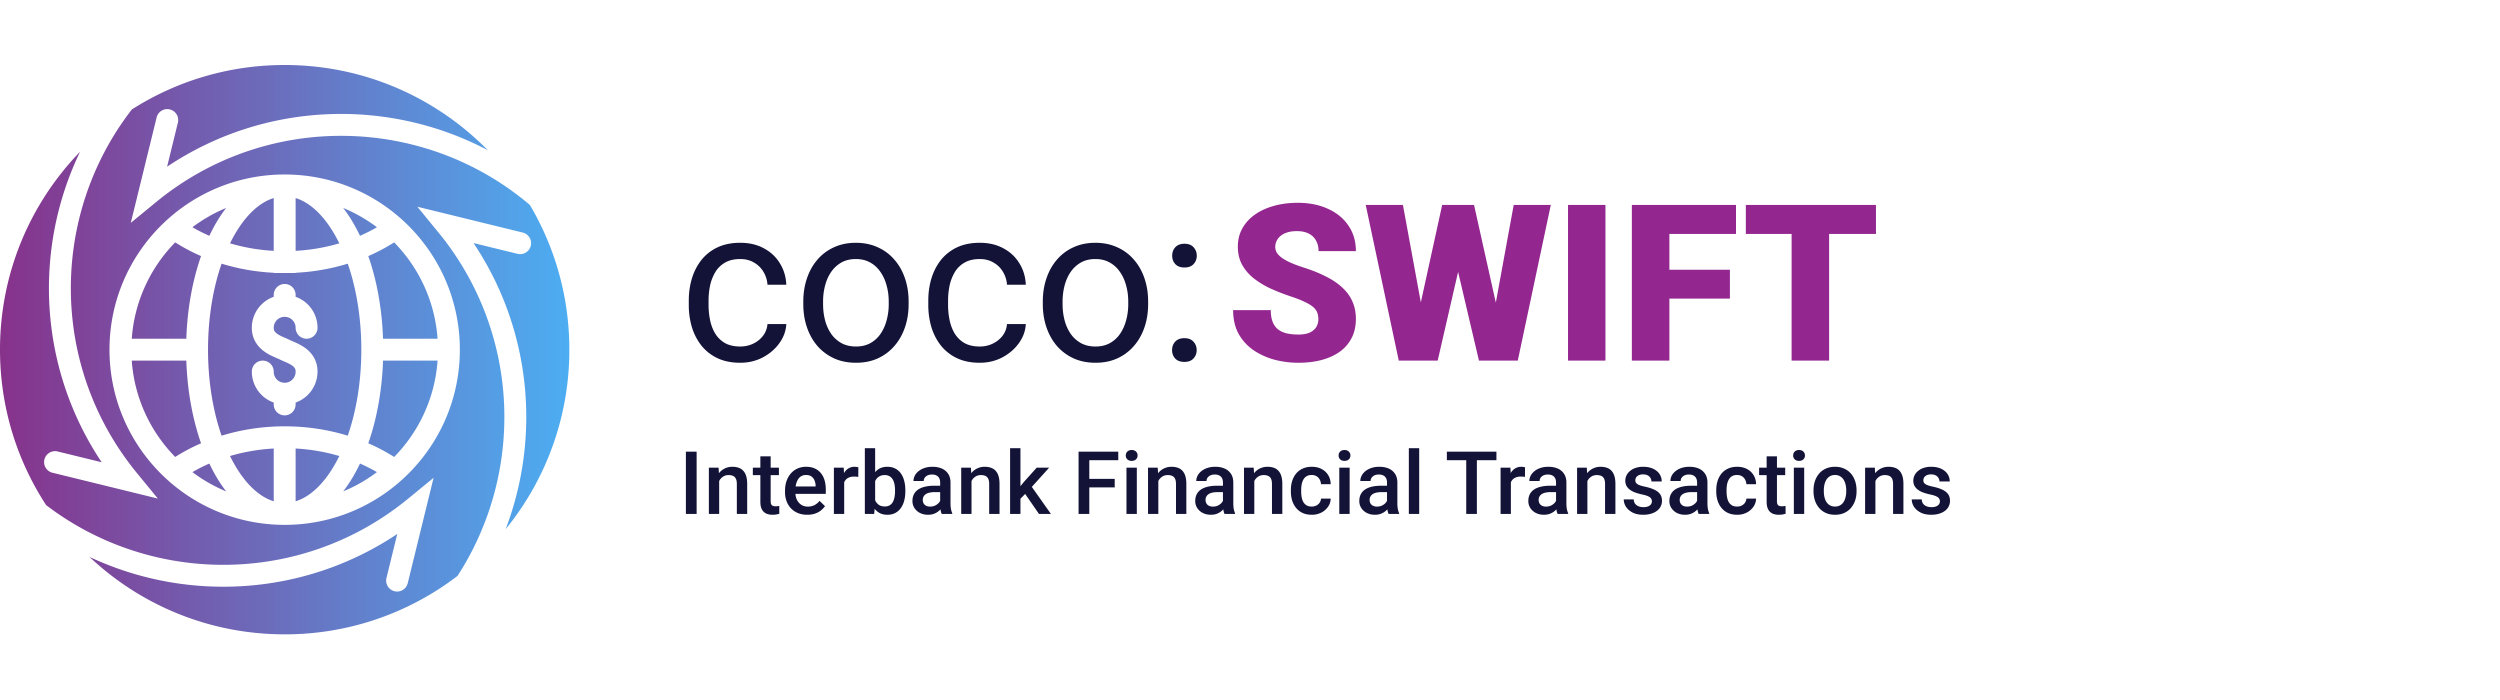 <?xml version="1.0" encoding="UTF-8"?>
<svg xmlns="http://www.w3.org/2000/svg" width="500" height="140" viewBox="0 0 500 140" fill="none">
  <path d="M46.48 47.74c2.417-4.533 5.333-7.23 8.265-8.127v10.554a38.136 38.136 0 0 1-8.74-1.5c.155-.316.313-.625.475-.928Z" fill="url(#a)"></path>
  <path fill-rule="evenodd" clip-rule="evenodd" d="M59.125 54.606h-4.38v-.053a42.482 42.482 0 0 1-10.425-1.82c-1.7 4.888-2.714 10.795-2.714 17.202 0 6.407 1.013 12.314 2.714 17.202 3.93-1.213 8.184-1.873 12.615-1.873 4.43 0 8.684.66 12.615 1.873 1.7-4.888 2.714-10.795 2.714-17.202 0-6.407-1.013-12.314-2.714-17.202a42.481 42.481 0 0 1-10.425 1.82v.053Zm-4.38 10.95a2.19 2.19 0 1 1 4.38 0 2.19 2.19 0 0 0 4.38 0 6.572 6.572 0 0 0-4.38-6.196v-.374a2.19 2.19 0 1 0-4.38 0v.374a6.572 6.572 0 0 0-4.38 6.195c0 2.38 1.28 3.896 2.592 4.813.623.436 1.27.753 1.791.989.277.125.483.213.654.287.215.092.376.16.554.25.264.132.641.296.96.434l.005.002c.152.066.29.126.396.174.433.196.793.382 1.087.587.521.365.72.684.72 1.224a2.19 2.19 0 1 1-4.379 0 2.19 2.19 0 1 0-4.38 0 6.572 6.572 0 0 0 4.38 6.195v.374a2.19 2.19 0 1 0 4.38 0v-.374a6.572 6.572 0 0 0 4.38-6.195c0-2.38-1.28-3.896-2.592-4.813-.623-.436-1.27-.752-1.791-.989a34.486 34.486 0 0 0-.654-.287c-.215-.092-.376-.16-.554-.25a22.15 22.15 0 0 0-.96-.434c-.154-.067-.294-.127-.401-.176-.433-.196-.793-.382-1.087-.587-.521-.365-.72-.684-.72-1.224Z" fill="url(#b)"></path>
  <path d="M76.606 72.125c-.204 6.03-1.249 11.678-2.947 16.53a37.448 37.448 0 0 1 5.173 2.737c4.941-5.042 8.155-11.784 8.683-19.267H76.606Z" fill="url(#c)"></path>
  <path d="M87.515 67.745H76.606c-.204-6.03-1.249-11.678-2.947-16.53a37.459 37.459 0 0 0 5.173-2.737c4.941 5.042 8.155 11.784 8.683 19.267Z" fill="url(#d)"></path>
  <path d="M59.125 39.613v10.554a38.132 38.132 0 0 0 8.74-1.5 30.938 30.938 0 0 0-.475-.928c-2.417-4.532-5.333-7.23-8.265-8.126Z" fill="url(#e)"></path>
  <path d="M59.125 89.703v10.554c2.932-.897 5.848-3.594 8.265-8.126.162-.303.32-.612.475-.928a38.127 38.127 0 0 0-8.74-1.5Z" fill="url(#f)"></path>
  <path d="M54.745 100.257V89.703a38.13 38.13 0 0 0-8.74 1.5c.155.316.313.625.475.928 2.417 4.532 5.333 7.23 8.265 8.126Z" fill="url(#g)"></path>
  <path d="M68.64 98.278a29.347 29.347 0 0 0 2.615-4.086c.256-.481.505-.975.745-1.482a33.456 33.456 0 0 1 3.384 1.712 30.621 30.621 0 0 1-6.743 3.856Z" fill="url(#h)"></path>
  <path d="M68.64 41.592c2.42 1 4.683 2.301 6.744 3.856a33.444 33.444 0 0 1-3.383 1.712c-.241-.507-.49-1-.746-1.482a29.352 29.352 0 0 0-2.614-4.086Z" fill="url(#i)"></path>
  <path d="M45.23 98.278a29.338 29.338 0 0 1-2.615-4.086 35.738 35.738 0 0 1-.745-1.482 33.435 33.435 0 0 0-3.384 1.712 30.62 30.62 0 0 0 6.744 3.856Z" fill="url(#j)"></path>
  <path d="M40.21 88.656c-1.697-4.853-2.742-10.501-2.946-16.531h-10.91c.529 7.483 3.743 14.225 8.684 19.267a37.44 37.44 0 0 1 5.173-2.736Z" fill="url(#k)"></path>
  <path d="M40.21 51.214c-1.697 4.853-2.742 10.501-2.946 16.531h-10.91c.529-7.483 3.743-14.225 8.684-19.267a37.442 37.442 0 0 0 5.173 2.736Z" fill="url(#l)"></path>
  <path d="M41.87 47.16c.24-.507.489-1 .745-1.482a29.337 29.337 0 0 1 2.614-4.086c-2.419 1-4.682 2.301-6.743 3.856a33.423 33.423 0 0 0 3.384 1.712Z" fill="url(#m)"></path>
  <path fill-rule="evenodd" clip-rule="evenodd" d="M8.884 91.9a2.19 2.19 0 0 1 2.648-1.606l8.806 2.158C7.736 73.614 6.59 49.908 16.011 30.352 6.099 40.597 0 54.554 0 69.935c0 11.47 3.391 22.147 9.226 31.084 21.024 16.063 51.064 16.216 72.409-1.291l5.079-4.166-5.167 21.082a2.19 2.19 0 0 1-4.254-1.043l2.158-8.806c-18.66 12.485-42.1 13.726-61.55 4.589 10.193 9.602 23.926 15.486 39.034 15.486a56.687 56.687 0 0 0 34.57-11.693c13.447-20.744 12.647-48.616-3.869-68.75l-4.166-5.08 21.083 5.166a2.19 2.19 0 0 1-1.043 4.254l-8.806-2.158c11.572 17.296 13.485 38.697 6.428 57.221a56.7 56.7 0 0 0 12.738-35.895c0-10.567-2.879-20.462-7.895-28.943-21.085-17.905-52.592-18.752-74.739-.587l-5.08 4.167 5.168-21.083a2.19 2.19 0 0 1 4.254 1.043l-2.159 8.806c19.495-13.043 44.205-13.815 64.132-3.302C87.22 19.52 72.839 13 56.935 13c-11.246 0-21.731 3.26-30.56 8.888-16.322 21.04-16.57 51.288 1.031 72.747l4.166 5.08-21.082-5.167A2.19 2.19 0 0 1 8.884 91.9Zm48.051 13.072c19.35 0 35.037-15.687 35.037-35.037S76.285 34.898 56.935 34.898 21.898 50.585 21.898 69.935s15.687 35.037 35.037 35.037Z" fill="url(#n)"></path>
  <path d="M139.326 90.327v12.455h-2.147V90.327h2.147ZM143.834 95.502v7.28h-2.061v-9.255h1.942l.119 1.975Zm-.367 2.31-.668-.008a6.023 6.023 0 0 1 .274-1.805 4.464 4.464 0 0 1 .753-1.412 3.326 3.326 0 0 1 1.163-.907 3.432 3.432 0 0 1 1.506-.325c.444 0 .847.063 1.206.189.365.12.676.316.932.59.262.274.462.63.599 1.07.137.433.205.966.205 1.599v5.979h-2.07v-5.988c0-.445-.065-.795-.197-1.052a1.096 1.096 0 0 0-.556-.556c-.239-.114-.538-.171-.898-.171-.353 0-.67.074-.949.222-.28.149-.516.351-.71.608a2.93 2.93 0 0 0-.436.89 3.663 3.663 0 0 0-.154 1.077ZM155.784 93.527v1.505h-5.218v-1.505h5.218Zm-3.712-2.267h2.061v8.964c0 .285.04.505.12.659a.642.642 0 0 0 .351.299c.148.052.322.077.522.077.142 0 .279-.008.41-.025a4.11 4.11 0 0 0 .317-.052l.008 1.574c-.171.052-.37.097-.599.137-.222.04-.479.06-.769.06-.474 0-.893-.083-1.258-.248a1.85 1.85 0 0 1-.855-.83c-.206-.382-.308-.889-.308-1.522V91.26ZM161.456 102.953c-.685 0-1.304-.111-1.857-.334a4.1 4.1 0 0 1-1.403-.949 4.22 4.22 0 0 1-.881-1.429 5.005 5.005 0 0 1-.308-1.77v-.342c0-.725.106-1.38.317-1.968.211-.587.505-1.089.881-1.505a3.783 3.783 0 0 1 1.334-.967 4.155 4.155 0 0 1 1.668-.333c.662 0 1.241.11 1.737.333.496.223.907.536 1.232.941.33.4.576.875.735 1.428.166.554.248 1.164.248 1.831v.881h-7.151v-1.48h5.116v-.162a2.905 2.905 0 0 0-.223-1.044 1.77 1.77 0 0 0-.607-.787c-.274-.2-.639-.3-1.095-.3-.342 0-.647.075-.915.223-.263.143-.482.35-.659.625a3.283 3.283 0 0 0-.411.992 5.592 5.592 0 0 0-.136 1.292v.342c0 .405.054.781.162 1.129.114.342.279.641.496.898.217.257.479.459.787.607.308.143.659.214 1.052.214.496 0 .938-.1 1.326-.299.388-.2.724-.482 1.009-.847l1.087 1.052c-.2.291-.459.57-.779.838-.319.263-.71.477-1.171.642-.457.165-.987.248-1.591.248ZM168.838 95.289v7.493h-2.062v-9.255h1.967l.095 1.762Zm2.831-1.822-.017 1.916a5.346 5.346 0 0 0-.838-.069c-.354 0-.665.052-.933.154-.268.097-.493.24-.676.428a1.893 1.893 0 0 0-.41.667 2.98 2.98 0 0 0-.171.881l-.471.034c0-.581.057-1.12.171-1.616.114-.496.285-.933.514-1.309.233-.376.524-.67.872-.881a2.34 2.34 0 0 1 1.223-.316c.126 0 .26.01.402.034.149.022.26.048.334.077ZM172.969 89.643h2.062v11.163l-.197 1.976h-1.865V89.643Zm8.101 8.426v.18c0 .684-.077 1.314-.231 1.89a4.37 4.37 0 0 1-.685 1.488c-.302.422-.678.75-1.129.984-.445.228-.961.342-1.548.342-.576 0-1.078-.108-1.505-.325a2.998 2.998 0 0 1-1.078-.924 5.13 5.13 0 0 1-.693-1.428 9.42 9.42 0 0 1-.376-1.83v-.574a9.237 9.237 0 0 1 .376-1.83c.177-.554.408-1.03.693-1.43a2.985 2.985 0 0 1 1.069-.931c.428-.217.927-.325 1.497-.325.593 0 1.115.114 1.565.342.457.228.836.553 1.138.975.302.416.527.912.676 1.488.154.576.231 1.212.231 1.908Zm-2.062.18v-.18c0-.417-.034-.807-.102-1.172a3.083 3.083 0 0 0-.343-.975 1.715 1.715 0 0 0-.633-.659c-.262-.165-.59-.248-.983-.248-.365 0-.679.063-.941.188a1.887 1.887 0 0 0-.659.513 2.543 2.543 0 0 0-.419.753 4.192 4.192 0 0 0-.197.924v1.548c.052.428.16.821.325 1.181.171.353.411.638.719.855.308.211.704.317 1.189.317.382 0 .704-.077.966-.231.263-.154.471-.368.625-.642.16-.279.274-.605.342-.975.074-.37.111-.77.111-1.198ZM188.033 100.926v-4.414c0-.33-.06-.616-.18-.856a1.259 1.259 0 0 0-.547-.556c-.24-.13-.542-.196-.907-.196-.337 0-.627.057-.873.17a1.413 1.413 0 0 0-.573.463 1.113 1.113 0 0 0-.205.658h-2.053c0-.365.088-.718.265-1.06.177-.343.434-.648.77-.916a3.836 3.836 0 0 1 1.206-.633 5.02 5.02 0 0 1 1.574-.23c.696 0 1.312.116 1.848.35.541.234.966.588 1.274 1.06.314.468.471 1.056.471 1.763v4.114c0 .422.028.802.085 1.138.063.331.151.619.265.864v.137h-2.112a3.645 3.645 0 0 1-.231-.847 6.82 6.82 0 0 1-.077-1.009Zm.299-3.773.017 1.275h-1.48c-.382 0-.718.037-1.009.111a2.07 2.07 0 0 0-.727.308 1.336 1.336 0 0 0-.436.496 1.453 1.453 0 0 0-.146.659c0 .245.057.47.171.676.114.199.28.356.496.47.223.114.491.171.804.171.422 0 .79-.085 1.104-.256.319-.177.57-.391.753-.642.182-.257.279-.499.29-.727l.668.915a3.168 3.168 0 0 1-.351.753 3.631 3.631 0 0 1-.65.77 3.235 3.235 0 0 1-.95.59c-.365.154-.787.231-1.266.231-.604 0-1.143-.12-1.616-.359a2.865 2.865 0 0 1-1.112-.984 2.55 2.55 0 0 1-.402-1.411c0-.49.091-.924.273-1.3a2.55 2.55 0 0 1 .822-.959c.365-.256.809-.45 1.334-.581a7.14 7.14 0 0 1 1.796-.206h1.617ZM194.303 95.502v7.28h-2.062v-9.255h1.942l.12 1.975Zm-.368 2.31-.667-.008a6.023 6.023 0 0 1 .273-1.805 4.464 4.464 0 0 1 .753-1.412 3.326 3.326 0 0 1 1.163-.907 3.432 3.432 0 0 1 1.506-.325c.445 0 .847.063 1.206.189.365.12.676.316.932.59.263.274.462.63.599 1.07.137.433.205.966.205 1.599v5.979h-2.07v-5.988c0-.445-.065-.795-.196-1.052a1.104 1.104 0 0 0-.556-.556c-.24-.114-.539-.171-.899-.171-.353 0-.67.074-.949.222-.279.149-.516.351-.71.608a2.93 2.93 0 0 0-.436.89 3.663 3.663 0 0 0-.154 1.077ZM204.088 89.643v13.139h-2.07V89.643h2.07Zm5.749 3.884-4.029 4.465-2.207 2.258-.539-1.745 1.668-2.062 2.617-2.916h2.49Zm-2.045 9.255-3.002-4.346 1.3-1.445 4.089 5.791h-2.387ZM217.86 90.327v12.455h-2.147V90.327h2.147Zm5.081 5.45v1.701h-5.628v-1.702h5.628Zm.71-5.45v1.711h-6.338v-1.71h6.338ZM227.364 93.527v9.255h-2.07v-9.255h2.07Zm-2.207-2.43c0-.313.102-.573.308-.778.211-.211.501-.317.872-.317.365 0 .653.106.864.317.211.205.317.465.317.778 0 .308-.106.565-.317.77-.211.205-.499.308-.864.308-.371 0-.661-.103-.872-.308a1.042 1.042 0 0 1-.308-.77ZM231.666 95.502v7.28h-2.061v-9.255h1.941l.12 1.975Zm-.368 2.31-.667-.008a6.023 6.023 0 0 1 .274-1.805 4.424 4.424 0 0 1 .753-1.412 3.317 3.317 0 0 1 1.163-.907 3.428 3.428 0 0 1 1.505-.325c.445 0 .847.063 1.207.189.365.12.675.316.932.59.262.274.462.63.599 1.07.137.433.205.966.205 1.599v5.979h-2.07v-5.988c0-.445-.066-.795-.197-1.052a1.1 1.1 0 0 0-.556-.556c-.239-.114-.539-.171-.898-.171-.353 0-.67.074-.949.222-.28.149-.516.351-.71.608a2.932 2.932 0 0 0-.437.89 3.696 3.696 0 0 0-.154 1.077ZM244.591 100.926v-4.414c0-.33-.06-.616-.179-.856a1.261 1.261 0 0 0-.548-.556c-.239-.13-.542-.196-.907-.196-.336 0-.627.057-.872.17a1.413 1.413 0 0 0-.573.463 1.113 1.113 0 0 0-.205.658h-2.053c0-.365.088-.718.265-1.06.177-.343.433-.648.77-.916a3.836 3.836 0 0 1 1.206-.633c.467-.153.992-.23 1.574-.23.695 0 1.311.116 1.847.35a2.81 2.81 0 0 1 1.275 1.06c.313.468.47 1.056.47 1.763v4.114c0 .422.029.802.086 1.138.063.331.151.619.265.864v.137h-2.113a3.645 3.645 0 0 1-.231-.847 6.958 6.958 0 0 1-.077-1.009Zm.3-3.773.017 1.275h-1.48c-.382 0-.719.037-1.009.111a2.076 2.076 0 0 0-.728.308 1.345 1.345 0 0 0-.436.496 1.452 1.452 0 0 0-.145.659c0 .245.057.47.171.676.114.199.279.356.496.47.222.114.49.171.804.171.422 0 .79-.085 1.104-.256.319-.177.57-.391.752-.642.183-.257.28-.499.291-.727l.667.915a3.122 3.122 0 0 1-.35.753 3.637 3.637 0 0 1-.651.77 3.23 3.23 0 0 1-.949.59c-.365.154-.787.231-1.266.231-.604 0-1.143-.12-1.617-.359a2.872 2.872 0 0 1-1.112-.984 2.55 2.55 0 0 1-.402-1.411c0-.49.092-.924.274-1.3.188-.383.462-.702.821-.959.365-.256.81-.45 1.335-.581a7.134 7.134 0 0 1 1.796-.206h1.617ZM250.861 95.502v7.28H248.8v-9.255h1.941l.12 1.975Zm-.368 2.31-.667-.008a6.023 6.023 0 0 1 .274-1.805 4.424 4.424 0 0 1 .753-1.412 3.326 3.326 0 0 1 1.163-.907 3.43 3.43 0 0 1 1.506-.325c.444 0 .846.063 1.206.189.365.12.675.316.932.59.262.274.462.63.599 1.07.137.433.205.966.205 1.599v5.979h-2.07v-5.988c0-.445-.066-.795-.197-1.052a1.1 1.1 0 0 0-.556-.556c-.239-.114-.539-.171-.898-.171-.353 0-.67.074-.949.222-.28.149-.516.351-.71.608a2.932 2.932 0 0 0-.437.89 3.696 3.696 0 0 0-.154 1.077ZM262.349 101.311c.337 0 .639-.066.907-.197.274-.137.493-.325.659-.565.171-.239.265-.516.282-.83h1.942a2.896 2.896 0 0 1-.531 1.634 3.671 3.671 0 0 1-1.36 1.172 4.095 4.095 0 0 1-1.873.428c-.707 0-1.323-.12-1.848-.359a3.657 3.657 0 0 1-1.309-1.01 4.46 4.46 0 0 1-.787-1.479 6.114 6.114 0 0 1-.256-1.797v-.3c0-.638.085-1.237.256-1.795.177-.565.44-1.061.787-1.489a3.577 3.577 0 0 1 1.309-1c.525-.246 1.138-.368 1.839-.368.742 0 1.392.148 1.951.444.558.291.998.699 1.317 1.224.325.518.493 1.123.505 1.813h-1.942a2.066 2.066 0 0 0-.257-.924 1.692 1.692 0 0 0-.633-.667c-.268-.165-.59-.248-.966-.248-.417 0-.762.085-1.035.256a1.725 1.725 0 0 0-.642.685 3.35 3.35 0 0 0-.334.966 6.377 6.377 0 0 0-.094 1.104v.3c0 .381.032.752.094 1.111.063.36.172.682.326.967.159.279.376.504.65.676.273.165.621.248 1.043.248ZM269.928 93.527v9.255h-2.07v-9.255h2.07Zm-2.207-2.43c0-.313.103-.573.308-.778.211-.211.502-.317.873-.317.364 0 .652.106.863.317.211.205.317.465.317.778 0 .308-.106.565-.317.77-.211.205-.499.308-.863.308-.371 0-.662-.103-.873-.308a1.046 1.046 0 0 1-.308-.77ZM277.404 100.926v-4.414c0-.33-.06-.616-.18-.856a1.254 1.254 0 0 0-.547-.556c-.239-.13-.542-.196-.907-.196-.336 0-.627.057-.872.17a1.413 1.413 0 0 0-.573.463 1.114 1.114 0 0 0-.206.658h-2.053c0-.365.089-.718.266-1.06.176-.343.433-.648.769-.916a3.853 3.853 0 0 1 1.207-.633c.467-.153.992-.23 1.574-.23.695 0 1.311.116 1.847.35a2.81 2.81 0 0 1 1.275 1.06c.313.468.47 1.056.47 1.763v4.114c0 .422.029.802.086 1.138.062.331.151.619.265.864v.137h-2.113a3.645 3.645 0 0 1-.231-.847 6.958 6.958 0 0 1-.077-1.009Zm.3-3.773.017 1.275h-1.48c-.382 0-.719.037-1.01.111-.29.069-.533.171-.727.308a1.336 1.336 0 0 0-.436.496 1.452 1.452 0 0 0-.145.659c0 .245.057.47.171.676.114.199.279.356.496.47.222.114.49.171.804.171.422 0 .79-.085 1.103-.256.32-.177.571-.391.753-.642.183-.257.28-.499.291-.727l.667.915a3.09 3.09 0 0 1-.351.753 3.631 3.631 0 0 1-.65.77 3.23 3.23 0 0 1-.949.59c-.365.154-.787.231-1.266.231-.605 0-1.143-.12-1.617-.359a2.872 2.872 0 0 1-1.112-.984 2.55 2.55 0 0 1-.402-1.411c0-.49.091-.924.274-1.3.188-.383.462-.702.821-.959.365-.256.81-.45 1.334-.581a7.148 7.148 0 0 1 1.797-.206h1.617ZM283.837 89.643v13.139h-2.07V89.643h2.07ZM295.376 90.327v12.455h-2.13V90.327h2.13Zm3.909 0v1.711h-9.914v-1.71h9.914ZM302.176 95.289v7.493h-2.061v-9.255h1.967l.094 1.762Zm2.832-1.822-.017 1.916a5.371 5.371 0 0 0-.839-.069c-.353 0-.664.052-.932.154-.268.097-.493.24-.676.428a1.865 1.865 0 0 0-.41.667 3.012 3.012 0 0 0-.172.881l-.47.034c0-.581.057-1.12.171-1.616.114-.496.285-.933.513-1.309.234-.376.525-.67.873-.881a2.338 2.338 0 0 1 1.223-.316c.125 0 .26.01.402.034.148.022.26.048.334.077ZM311.209 100.926v-4.414c0-.33-.06-.616-.179-.856a1.261 1.261 0 0 0-.548-.556c-.239-.13-.542-.196-.907-.196-.336 0-.627.057-.872.17a1.413 1.413 0 0 0-.573.463 1.113 1.113 0 0 0-.205.658h-2.053c0-.365.088-.718.265-1.06.177-.343.433-.648.77-.916a3.836 3.836 0 0 1 1.206-.633c.467-.153.992-.23 1.574-.23.695 0 1.311.116 1.847.35a2.81 2.81 0 0 1 1.275 1.06c.314.468.47 1.056.47 1.763v4.114c0 .422.029.802.086 1.138.063.331.151.619.265.864v.137h-2.113a3.645 3.645 0 0 1-.231-.847 6.958 6.958 0 0 1-.077-1.009Zm.3-3.773.017 1.275h-1.48c-.382 0-.719.037-1.009.111a2.076 2.076 0 0 0-.728.308 1.345 1.345 0 0 0-.436.496 1.452 1.452 0 0 0-.145.659c0 .245.057.47.171.676.114.199.279.356.496.47.222.114.49.171.804.171.422 0 .79-.085 1.104-.256.319-.177.57-.391.752-.642.183-.257.28-.499.291-.727l.667.915a3.122 3.122 0 0 1-.35.753 3.66 3.66 0 0 1-.65.77 3.248 3.248 0 0 1-.95.59c-.365.154-.787.231-1.266.231-.604 0-1.143-.12-1.617-.359a2.872 2.872 0 0 1-1.112-.984 2.55 2.55 0 0 1-.402-1.411c0-.49.092-.924.274-1.3.188-.383.462-.702.821-.959.365-.256.81-.45 1.335-.581a7.134 7.134 0 0 1 1.796-.206h1.617ZM317.479 95.502v7.28h-2.061v-9.255h1.942l.119 1.975Zm-.368 2.31-.667-.008a6.023 6.023 0 0 1 .274-1.805 4.424 4.424 0 0 1 .753-1.412 3.326 3.326 0 0 1 1.163-.907 3.43 3.43 0 0 1 1.506-.325c.444 0 .846.063 1.206.189.365.12.675.316.932.59.262.274.462.63.599 1.07.137.433.205.966.205 1.599v5.979h-2.07v-5.988c0-.445-.065-.795-.197-1.052a1.096 1.096 0 0 0-.556-.556c-.239-.114-.539-.171-.898-.171-.353 0-.67.074-.949.222-.28.149-.516.351-.71.608a2.955 2.955 0 0 0-.437.89 3.696 3.696 0 0 0-.154 1.077ZM330.379 100.276c0-.206-.052-.391-.154-.556-.103-.171-.3-.325-.591-.462-.285-.137-.707-.263-1.266-.377a10.94 10.94 0 0 1-1.351-.385 4.293 4.293 0 0 1-1.044-.556 2.34 2.34 0 0 1-.675-.77 2.128 2.128 0 0 1-.24-1.026c0-.376.083-.733.248-1.07.166-.336.402-.632.71-.889a3.46 3.46 0 0 1 1.121-.607 4.688 4.688 0 0 1 1.488-.222c.776 0 1.44.13 1.993.393.559.257.987.607 1.283 1.052.297.44.445.935.445 1.489h-2.061c0-.246-.063-.474-.189-.685a1.306 1.306 0 0 0-.547-.522c-.245-.136-.553-.205-.924-.205-.353 0-.647.057-.881.171-.228.108-.399.251-.513.428-.109.177-.163.37-.163.581 0 .154.029.294.086.42.063.12.165.23.308.333.142.097.336.188.581.274.251.086.565.168.941.248.707.148 1.315.34 1.822.573.514.228.907.525 1.181.89.274.359.41.815.41 1.368 0 .411-.088.787-.265 1.13-.171.336-.422.63-.753.881-.33.245-.727.436-1.189.573a5.344 5.344 0 0 1-1.539.205c-.839 0-1.549-.148-2.13-.445-.582-.302-1.024-.687-1.326-1.155a2.728 2.728 0 0 1-.445-1.47h1.993c.023.381.129.686.317.914.194.223.433.385.718.488.291.097.59.145.898.145.371 0 .682-.048.933-.145.251-.103.442-.24.573-.411a.978.978 0 0 0 .197-.598ZM339.42 100.926v-4.414c0-.33-.06-.616-.179-.856a1.261 1.261 0 0 0-.548-.556c-.239-.13-.542-.196-.907-.196-.336 0-.627.057-.872.17a1.413 1.413 0 0 0-.573.463 1.114 1.114 0 0 0-.206.658h-2.053c0-.365.089-.718.266-1.06.176-.343.433-.648.77-.916a3.836 3.836 0 0 1 1.206-.633c.467-.153.992-.23 1.574-.23.695 0 1.311.116 1.847.35a2.81 2.81 0 0 1 1.275 1.06c.313.468.47 1.056.47 1.763v4.114c0 .422.029.802.086 1.138.062.331.151.619.265.864v.137h-2.113a3.645 3.645 0 0 1-.231-.847 6.958 6.958 0 0 1-.077-1.009Zm.3-3.773.017 1.275h-1.48c-.382 0-.719.037-1.01.111-.29.069-.533.171-.727.308a1.336 1.336 0 0 0-.436.496 1.452 1.452 0 0 0-.145.659c0 .245.057.47.171.676.114.199.279.356.496.47.222.114.49.171.804.171.422 0 .79-.085 1.103-.256.32-.177.571-.391.753-.642.183-.257.28-.499.291-.727l.667.915a3.122 3.122 0 0 1-.35.753 3.667 3.667 0 0 1-.651.77 3.23 3.23 0 0 1-.949.59c-.365.154-.787.231-1.266.231-.605 0-1.143-.12-1.617-.359a2.872 2.872 0 0 1-1.112-.984 2.55 2.55 0 0 1-.402-1.411c0-.49.091-.924.274-1.3.188-.383.462-.702.821-.959.365-.256.81-.45 1.335-.581a7.134 7.134 0 0 1 1.796-.206h1.617ZM347.427 101.311c.336 0 .638-.066.906-.197.274-.137.494-.325.659-.565.171-.239.265-.516.282-.83h1.942a2.888 2.888 0 0 1-.53 1.634 3.68 3.68 0 0 1-1.36 1.172 4.1 4.1 0 0 1-1.874.428c-.707 0-1.323-.12-1.847-.359a3.648 3.648 0 0 1-1.309-1.01 4.442 4.442 0 0 1-.787-1.479 6.114 6.114 0 0 1-.257-1.797v-.3c0-.638.086-1.237.257-1.795a4.43 4.43 0 0 1 .787-1.489 3.569 3.569 0 0 1 1.309-1c.524-.246 1.137-.368 1.839-.368.741 0 1.391.148 1.95.444.559.291.998.699 1.317 1.224.325.518.494 1.123.505 1.813h-1.942a2.065 2.065 0 0 0-.256-.924 1.706 1.706 0 0 0-.633-.667c-.268-.165-.591-.248-.967-.248-.416 0-.761.085-1.035.256a1.716 1.716 0 0 0-.641.685 3.32 3.32 0 0 0-.334.966 6.28 6.28 0 0 0-.094 1.104v.3c0 .381.031.752.094 1.111.063.36.171.682.325.967.16.279.376.504.65.676.274.165.622.248 1.044.248ZM357.041 93.527v1.505h-5.218v-1.505h5.218Zm-3.712-2.267h2.061v8.964c0 .285.04.505.12.659a.642.642 0 0 0 .351.299c.148.052.322.077.522.077.142 0 .279-.008.41-.025a4.11 4.11 0 0 0 .317-.052l.008 1.574c-.171.052-.37.097-.599.137-.222.04-.479.06-.769.06-.474 0-.893-.083-1.258-.248a1.85 1.85 0 0 1-.855-.83c-.205-.382-.308-.889-.308-1.522V91.26ZM360.839 93.527v9.255h-2.07v-9.255h2.07Zm-2.207-2.43c0-.313.103-.573.308-.778.211-.211.502-.317.873-.317.365 0 .653.106.864.317.211.205.316.465.316.778 0 .308-.105.565-.316.77-.211.205-.499.308-.864.308-.371 0-.662-.103-.873-.308a1.046 1.046 0 0 1-.308-.77ZM362.704 98.257v-.197c0-.667.097-1.286.291-1.856a4.412 4.412 0 0 1 .838-1.497 3.782 3.782 0 0 1 1.352-.992c.536-.24 1.14-.36 1.813-.36.679 0 1.283.12 1.813.36.537.233.99.564 1.361.992.37.422.653.921.846 1.497.194.57.291 1.189.291 1.856v.197c0 .667-.097 1.286-.291 1.856a4.442 4.442 0 0 1-.846 1.497 3.925 3.925 0 0 1-1.352.992c-.53.234-1.132.351-1.805.351-.678 0-1.286-.117-1.822-.351a3.911 3.911 0 0 1-1.351-.992 4.444 4.444 0 0 1-.847-1.497 5.728 5.728 0 0 1-.291-1.856Zm2.061-.197v.197c0 .416.043.81.129 1.18.085.371.219.696.402.975.182.28.416.499.701.659.285.16.625.24 1.018.24.382 0 .713-.08.992-.24.286-.16.519-.379.702-.659.182-.279.316-.604.402-.975.091-.37.137-.764.137-1.18v-.197c0-.41-.046-.798-.137-1.163a3.002 3.002 0 0 0-.411-.984 1.96 1.96 0 0 0-.701-.667c-.28-.165-.613-.248-1.001-.248-.388 0-.724.082-1.009.248-.28.16-.511.382-.693.667a3.078 3.078 0 0 0-.402.984 5.06 5.06 0 0 0-.129 1.163ZM375.082 95.502v7.28h-2.062v-9.255h1.942l.12 1.975Zm-.368 2.31-.668-.008a6.023 6.023 0 0 1 .274-1.805 4.464 4.464 0 0 1 .753-1.412 3.326 3.326 0 0 1 1.163-.907 3.432 3.432 0 0 1 1.506-.325c.445 0 .847.063 1.206.189.365.12.676.316.932.59.263.274.462.63.599 1.07.137.433.205.966.205 1.599v5.979h-2.07v-5.988c0-.445-.065-.795-.196-1.052a1.104 1.104 0 0 0-.556-.556c-.24-.114-.539-.171-.899-.171-.353 0-.67.074-.949.222-.28.149-.516.351-.71.608a2.93 2.93 0 0 0-.436.89 3.663 3.663 0 0 0-.154 1.077ZM387.981 100.276a1.03 1.03 0 0 0-.154-.556c-.103-.171-.3-.325-.59-.462-.285-.137-.707-.263-1.266-.377a10.908 10.908 0 0 1-1.352-.385 4.267 4.267 0 0 1-1.043-.556 2.331 2.331 0 0 1-.676-.77 2.128 2.128 0 0 1-.24-1.026c0-.376.083-.733.248-1.07.166-.336.402-.632.71-.889a3.46 3.46 0 0 1 1.121-.607 4.688 4.688 0 0 1 1.488-.222c.776 0 1.44.13 1.993.393.559.257.987.607 1.283 1.052.297.44.445.935.445 1.489h-2.061a1.32 1.32 0 0 0-.188-.685 1.315 1.315 0 0 0-.548-.522c-.245-.136-.553-.205-.924-.205-.353 0-.647.057-.881.171-.228.108-.399.251-.513.428a1.095 1.095 0 0 0-.077 1c.063.12.165.232.308.334.143.097.336.188.582.274.251.086.564.168.941.248.707.148 1.314.34 1.822.573.513.228.906.525 1.18.89.274.359.411.815.411 1.368 0 .411-.089.787-.266 1.13a2.57 2.57 0 0 1-.752.881 3.79 3.79 0 0 1-1.189.573c-.457.137-.97.205-1.54.205-.838 0-1.548-.148-2.13-.445-.582-.302-1.024-.687-1.326-1.155-.296-.473-.445-.963-.445-1.47h1.993c.023.381.129.686.317.914.194.223.433.385.718.488.291.097.591.145.899.145.37 0 .681-.048.932-.145.251-.103.442-.24.573-.411a.978.978 0 0 0 .197-.598ZM148.043 69.302c.941 0 1.811-.193 2.609-.578a5.374 5.374 0 0 0 1.967-1.582 4.398 4.398 0 0 0 .877-2.33h3.764c-.071 1.368-.535 2.644-1.39 3.827-.841 1.169-1.946 2.117-3.315 2.844-1.368.713-2.873 1.07-4.512 1.07-1.739 0-3.258-.307-4.555-.92a9.034 9.034 0 0 1-3.208-2.524c-.841-1.069-1.475-2.295-1.903-3.678a15.537 15.537 0 0 1-.62-4.426v-.899c0-1.554.207-3.022.62-4.405.428-1.397 1.062-2.63 1.903-3.7a9.036 9.036 0 0 1 3.208-2.523c1.297-.613 2.816-.92 4.555-.92 1.811 0 3.393.371 4.747 1.113 1.355.727 2.417 1.725 3.187 2.993.784 1.255 1.212 2.68 1.283 4.277h-3.764a5.69 5.69 0 0 0-.813-2.587 5.065 5.065 0 0 0-1.881-1.84c-.785-.47-1.704-.705-2.759-.705-1.212 0-2.231.242-3.058.727a5.357 5.357 0 0 0-1.946 1.925 8.976 8.976 0 0 0-1.027 2.673c-.199.97-.299 1.96-.299 2.972v.899c0 1.012.1 2.01.299 2.993.2.984.535 1.875 1.006 2.674a5.581 5.581 0 0 0 1.946 1.924c.826.47 1.853.706 3.079.706ZM160.66 60.812v-.492c0-1.668.242-3.215.727-4.64.485-1.44 1.183-2.688 2.096-3.743a9.348 9.348 0 0 1 3.314-2.48c1.298-.599 2.752-.898 4.363-.898 1.625 0 3.087.299 4.384.898a9.313 9.313 0 0 1 3.336 2.48c.927 1.055 1.632 2.303 2.117 3.743.485 1.425.727 2.972.727 4.64v.492c0 1.668-.242 3.215-.727 4.64-.485 1.426-1.19 2.674-2.117 3.743a9.7 9.7 0 0 1-3.315 2.48c-1.283.585-2.737.877-4.362.877-1.626 0-3.087-.292-4.384-.876a9.906 9.906 0 0 1-3.336-2.481c-.913-1.07-1.611-2.317-2.096-3.742-.485-1.426-.727-2.973-.727-4.64Zm3.956-.492v.492c0 1.155.136 2.245.407 3.272a8.609 8.609 0 0 0 1.218 2.694 6.172 6.172 0 0 0 2.075 1.861c.827.442 1.789.663 2.887.663 1.083 0 2.031-.221 2.844-.663a5.973 5.973 0 0 0 2.053-1.86c.542-.785.948-1.683 1.219-2.695a12.18 12.18 0 0 0 .427-3.272v-.492c0-1.14-.142-2.217-.427-3.229-.271-1.026-.685-1.932-1.241-2.716a5.892 5.892 0 0 0-2.052-1.882c-.813-.456-1.768-.684-2.866-.684-1.084 0-2.039.228-2.866.684a6.159 6.159 0 0 0-2.053 1.882c-.541.784-.948 1.69-1.218 2.716a12.441 12.441 0 0 0-.407 3.23ZM195.945 69.302c.941 0 1.811-.193 2.609-.578a5.374 5.374 0 0 0 1.967-1.582 4.398 4.398 0 0 0 .877-2.33h3.764c-.071 1.368-.535 2.644-1.39 3.827-.841 1.169-1.946 2.117-3.315 2.844-1.368.713-2.873 1.07-4.512 1.07-1.739 0-3.258-.307-4.555-.92a9.034 9.034 0 0 1-3.208-2.524c-.841-1.069-1.475-2.295-1.903-3.678a15.537 15.537 0 0 1-.62-4.426v-.899c0-1.554.207-3.022.62-4.405.428-1.397 1.062-2.63 1.903-3.7a9.036 9.036 0 0 1 3.208-2.523c1.297-.613 2.816-.92 4.555-.92 1.811 0 3.393.371 4.747 1.113 1.355.727 2.417 1.725 3.187 2.993.784 1.255 1.212 2.68 1.283 4.277h-3.764a5.69 5.69 0 0 0-.813-2.587 5.065 5.065 0 0 0-1.881-1.84c-.784-.47-1.704-.705-2.759-.705-1.212 0-2.231.242-3.058.727a5.357 5.357 0 0 0-1.946 1.925 8.976 8.976 0 0 0-1.027 2.673c-.199.97-.299 1.96-.299 2.972v.899c0 1.012.1 2.01.299 2.993.2.984.535 1.875 1.006 2.674a5.581 5.581 0 0 0 1.946 1.924c.826.47 1.853.706 3.079.706ZM208.562 60.812v-.492c0-1.668.242-3.215.727-4.64.485-1.44 1.183-2.688 2.096-3.743a9.348 9.348 0 0 1 3.314-2.48c1.298-.599 2.752-.898 4.363-.898 1.625 0 3.087.299 4.384.898a9.305 9.305 0 0 1 3.336 2.48c.927 1.055 1.632 2.303 2.117 3.743.485 1.425.727 2.972.727 4.64v.492c0 1.668-.242 3.215-.727 4.64-.485 1.426-1.19 2.674-2.117 3.743a9.69 9.69 0 0 1-3.315 2.48c-1.283.585-2.737.877-4.362.877s-3.087-.292-4.384-.876a9.926 9.926 0 0 1-3.336-2.481c-.913-1.07-1.611-2.317-2.096-3.742-.485-1.426-.727-2.973-.727-4.64Zm3.956-.492v.492c0 1.155.136 2.245.407 3.272a8.609 8.609 0 0 0 1.218 2.694 6.172 6.172 0 0 0 2.075 1.861c.827.442 1.789.663 2.887.663 1.083 0 2.031-.221 2.844-.663a5.973 5.973 0 0 0 2.053-1.86c.542-.785.948-1.683 1.219-2.695a12.18 12.18 0 0 0 .428-3.272v-.492c0-1.14-.143-2.217-.428-3.229-.271-1.026-.684-1.932-1.24-2.716a5.904 5.904 0 0 0-2.053-1.882c-.813-.456-1.768-.684-2.866-.684-1.083 0-2.039.228-2.866.684a6.159 6.159 0 0 0-2.053 1.882c-.541.784-.948 1.69-1.218 2.716a12.441 12.441 0 0 0-.407 3.23ZM234.416 70.029c0-.67.207-1.233.62-1.69.428-.47 1.041-.705 1.84-.705.798 0 1.404.235 1.817.706.428.456.642 1.019.642 1.689 0 .656-.214 1.212-.642 1.668-.413.456-1.019.684-1.817.684-.799 0-1.412-.228-1.84-.684-.413-.456-.62-1.012-.62-1.668Zm.022-18.883c0-.67.206-1.233.62-1.69.428-.47 1.041-.705 1.839-.705s1.404.235 1.818.706c.427.456.641 1.02.641 1.69 0 .655-.214 1.211-.641 1.667-.414.456-1.02.684-1.818.684s-1.411-.228-1.839-.684c-.414-.456-.62-1.012-.62-1.668Z" fill="#131338"></path>
  <path d="M263.671 63.849c0-.485-.071-.92-.214-1.305-.142-.399-.406-.77-.791-1.112-.385-.342-.941-.684-1.668-1.026-.713-.357-1.654-.727-2.823-1.112a42.174 42.174 0 0 1-3.956-1.54 17.587 17.587 0 0 1-3.4-2.032c-.998-.784-1.79-1.696-2.374-2.737-.585-1.055-.877-2.28-.877-3.678 0-1.34.3-2.545.898-3.614.599-1.084 1.433-2.003 2.502-2.759 1.084-.77 2.353-1.354 3.807-1.753 1.454-.414 3.044-.62 4.769-.62 2.281 0 4.291.399 6.03 1.197 1.754.784 3.122 1.903 4.106 3.357.998 1.44 1.497 3.144 1.497 5.111h-7.463c0-.784-.164-1.475-.492-2.074-.314-.599-.791-1.07-1.433-1.411-.641-.342-1.447-.514-2.416-.514-.941 0-1.733.143-2.374.428-.642.285-1.126.67-1.454 1.155a2.67 2.67 0 0 0-.492 1.561c0 .47.128.898.385 1.283.271.37.648.72 1.133 1.048.499.328 1.098.642 1.796.941.713.3 1.512.592 2.396.877 1.653.527 3.122 1.119 4.405 1.775 1.297.641 2.388 1.375 3.272 2.202.898.813 1.575 1.74 2.031 2.78.471 1.041.706 2.217.706 3.529 0 1.397-.271 2.637-.813 3.72a7.706 7.706 0 0 1-2.331 2.76c-1.012.74-2.224 1.304-3.635 1.689-1.411.385-2.987.577-4.726.577-1.597 0-3.172-.2-4.726-.599a13.974 13.974 0 0 1-4.192-1.881 9.76 9.76 0 0 1-3.015-3.272c-.741-1.34-1.112-2.93-1.112-4.77h7.528c0 .913.121 1.683.363 2.31.243.628.599 1.134 1.069 1.519.471.37 1.048.641 1.733.812.684.157 1.468.236 2.352.236.955 0 1.725-.136 2.31-.407.584-.285 1.012-.655 1.283-1.112.27-.47.406-.983.406-1.54ZM282.233 69.302l6.202-28.314h3.699l2.01 2.417-6.608 28.72h-4.084l-1.219-2.823Zm-1.647-28.314 5.24 28.528-1.348 2.609h-4.726l-6.608-31.137h7.442Zm16.959 28.378 5.196-28.378h7.421l-6.608 31.137h-4.705l-1.304-2.76Zm-2.738-28.378 6.352 28.485-1.284 2.652h-4.084l-6.758-28.763 2.096-2.374h3.678ZM321.089 40.988v31.137h-7.484V40.988h7.484ZM333.877 40.988v31.137h-7.506V40.988h7.506Zm12.104 12.96v5.773h-14.242v-5.773h14.242Zm1.219-12.96v5.795h-15.461v-5.795H347.2ZM365.826 40.988v31.137h-7.506V40.988h7.506Zm9.367 0v5.795h-26.025v-5.795h26.025Z" fill="#93278F"></path>
  <defs>
    <linearGradient id="a" x1="0" y1="69.196" x2="115.215" y2="69.196" gradientUnits="userSpaceOnUse">
      <stop stop-color="#87328B"></stop>
      <stop offset="1" stop-color="#4CAFF3"></stop>
    </linearGradient>
    <linearGradient id="b" x1="0" y1="69.196" x2="115.215" y2="69.196" gradientUnits="userSpaceOnUse">
      <stop stop-color="#87328B"></stop>
      <stop offset="1" stop-color="#4CAFF3"></stop>
    </linearGradient>
    <linearGradient id="c" x1="0" y1="69.196" x2="115.215" y2="69.196" gradientUnits="userSpaceOnUse">
      <stop stop-color="#87328B"></stop>
      <stop offset="1" stop-color="#4CAFF3"></stop>
    </linearGradient>
    <linearGradient id="d" x1="0" y1="69.196" x2="115.215" y2="69.196" gradientUnits="userSpaceOnUse">
      <stop stop-color="#87328B"></stop>
      <stop offset="1" stop-color="#4CAFF3"></stop>
    </linearGradient>
    <linearGradient id="e" x1="0" y1="69.196" x2="115.215" y2="69.196" gradientUnits="userSpaceOnUse">
      <stop stop-color="#87328B"></stop>
      <stop offset="1" stop-color="#4CAFF3"></stop>
    </linearGradient>
    <linearGradient id="f" x1="0" y1="69.196" x2="115.215" y2="69.196" gradientUnits="userSpaceOnUse">
      <stop stop-color="#87328B"></stop>
      <stop offset="1" stop-color="#4CAFF3"></stop>
    </linearGradient>
    <linearGradient id="g" x1="0" y1="69.196" x2="115.215" y2="69.196" gradientUnits="userSpaceOnUse">
      <stop stop-color="#87328B"></stop>
      <stop offset="1" stop-color="#4CAFF3"></stop>
    </linearGradient>
    <linearGradient id="h" x1="0" y1="69.196" x2="115.215" y2="69.196" gradientUnits="userSpaceOnUse">
      <stop stop-color="#87328B"></stop>
      <stop offset="1" stop-color="#4CAFF3"></stop>
    </linearGradient>
    <linearGradient id="i" x1="0" y1="69.196" x2="115.215" y2="69.196" gradientUnits="userSpaceOnUse">
      <stop stop-color="#87328B"></stop>
      <stop offset="1" stop-color="#4CAFF3"></stop>
    </linearGradient>
    <linearGradient id="j" x1="0" y1="69.196" x2="115.215" y2="69.196" gradientUnits="userSpaceOnUse">
      <stop stop-color="#87328B"></stop>
      <stop offset="1" stop-color="#4CAFF3"></stop>
    </linearGradient>
    <linearGradient id="k" x1="0" y1="69.196" x2="115.215" y2="69.196" gradientUnits="userSpaceOnUse">
      <stop stop-color="#87328B"></stop>
      <stop offset="1" stop-color="#4CAFF3"></stop>
    </linearGradient>
    <linearGradient id="l" x1="0" y1="69.196" x2="115.215" y2="69.196" gradientUnits="userSpaceOnUse">
      <stop stop-color="#87328B"></stop>
      <stop offset="1" stop-color="#4CAFF3"></stop>
    </linearGradient>
    <linearGradient id="m" x1="0" y1="69.196" x2="115.215" y2="69.196" gradientUnits="userSpaceOnUse">
      <stop stop-color="#87328B"></stop>
      <stop offset="1" stop-color="#4CAFF3"></stop>
    </linearGradient>
    <linearGradient id="n" x1="0" y1="69.196" x2="115.215" y2="69.196" gradientUnits="userSpaceOnUse">
      <stop stop-color="#87328B"></stop>
      <stop offset="1" stop-color="#4CAFF3"></stop>
    </linearGradient>
  </defs>
</svg>
